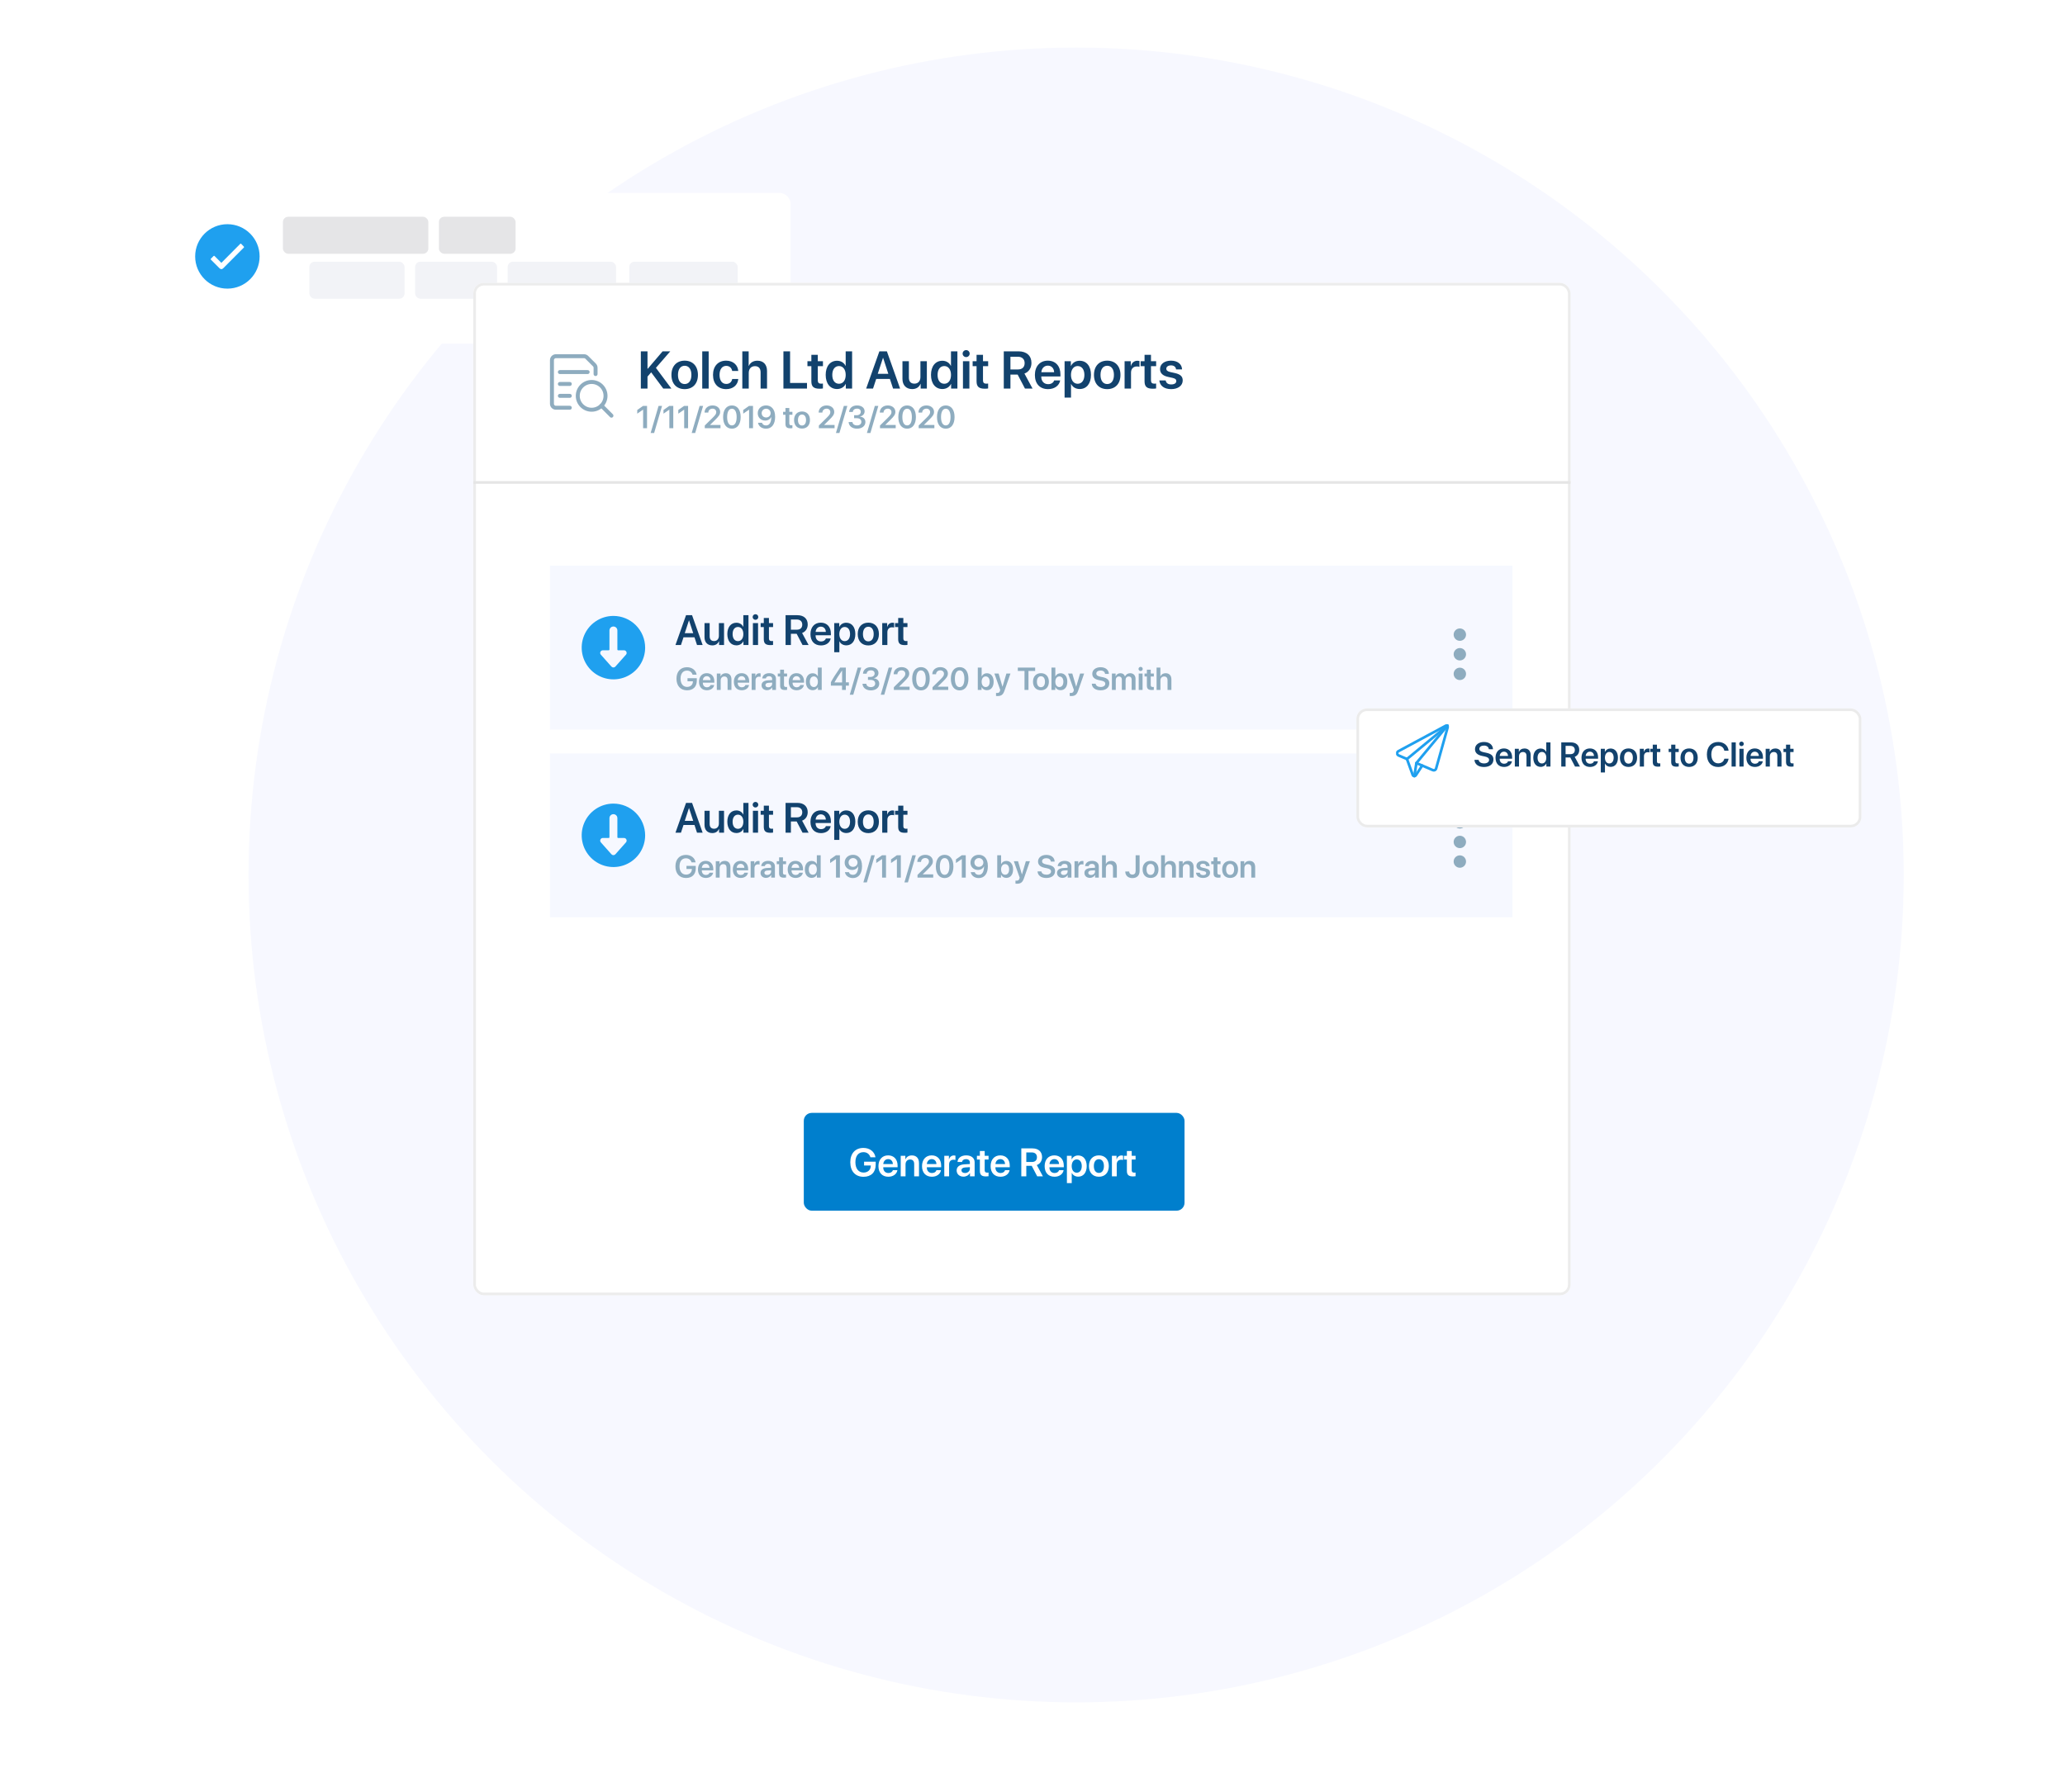 <svg width="781" height="678" viewBox="0 0 781 678" fill="none" xmlns="http://www.w3.org/2000/svg">
<rect width="781" height="678" fill="white"/>
<circle cx="407" cy="331" r="313" fill="#F7F8FF"/>
<g filter="url(#filter0_d)">
<rect x="61" y="68" width="238" height="57" rx="4" fill="white"/>
</g>
<path d="M86 84.812C79.268 84.812 73.812 90.268 73.812 97C73.812 103.732 79.268 109.188 86 109.188C92.732 109.188 98.188 103.732 98.188 97C98.188 90.268 92.732 84.812 86 84.812ZM92.24 93.631L84.406 101.5H84.4C84.301 101.6 84.031 101.822 83.721 101.822C83.498 101.822 83.246 101.699 83.035 101.488L79.754 98.207C79.66 98.113 79.66 97.967 79.754 97.873L80.797 96.83C80.844 96.783 80.902 96.76 80.961 96.76C81.019 96.76 81.078 96.783 81.125 96.83L83.727 99.432L90.875 92.231C90.922 92.184 90.981 92.16 91.039 92.16C91.103 92.16 91.162 92.184 91.203 92.231L92.228 93.291C92.334 93.391 92.334 93.537 92.24 93.631Z" fill="#1FA0EF"/>
<rect x="107" y="82" width="55" height="14" rx="2" fill="#E5E5E7"/>
<rect x="117" y="99" width="36" height="14" rx="2" fill="#F2F3F7"/>
<rect x="157" y="99" width="31" height="14" rx="2" fill="#F2F3F7"/>
<rect x="192" y="99" width="41" height="14" rx="2" fill="#F2F3F7"/>
<rect x="238" y="99" width="41" height="14" rx="2" fill="#F2F3F7"/>
<rect x="166" y="82" width="29" height="14" rx="2" fill="#E5E5E7"/>
<g filter="url(#filter1_d)">
<rect x="179" y="102" width="415" height="383" rx="4" fill="white"/>
<rect x="179.5" y="102.5" width="414" height="382" rx="3.5" stroke="#ECECEC"/>
</g>
<path d="M243.232 162H244.715V153.545H243.221L241.012 155.098V156.486L243.197 154.986H243.232V162ZM247.398 163.811L250.398 153.545H249.074L246.074 163.811H247.398ZM253.158 162H254.641V153.545H253.146L250.938 155.098V156.486L253.123 154.986H253.158V162ZM258.76 162H260.242V153.545H258.748L256.539 155.098V156.486L258.725 154.986H258.76V162ZM262.926 163.811L265.926 153.545H264.602L261.602 163.811H262.926ZM266.471 156.07H267.889C267.889 155.209 268.58 154.588 269.494 154.588C270.332 154.588 270.889 155.15 270.889 155.889C270.889 156.521 270.643 156.943 269.541 158.027L266.553 160.969V162H272.494V160.764H268.551V160.734L270.414 158.906C271.891 157.453 272.365 156.797 272.365 155.795C272.365 154.436 271.217 153.375 269.494 153.375C267.736 153.375 266.471 154.494 266.471 156.07ZM276.812 162.17C278.893 162.17 280.129 160.465 280.129 157.758C280.129 155.051 278.881 153.375 276.812 153.375C274.738 153.375 273.484 155.062 273.484 157.764C273.484 160.477 274.727 162.17 276.812 162.17ZM276.812 160.934C275.664 160.934 275.008 159.762 275.008 157.758C275.008 155.789 275.676 154.611 276.812 154.611C277.943 154.611 278.605 155.783 278.605 157.764C278.605 159.768 277.955 160.934 276.812 160.934ZM283.311 162H284.793V153.545H283.299L281.09 155.098V156.486L283.275 154.986H283.311V162ZM289.721 162.17C291.871 162.17 293.16 160.494 293.16 157.676C293.16 154.541 291.479 153.369 289.744 153.369C287.916 153.369 286.586 154.605 286.586 156.328C286.586 157.963 287.811 159.1 289.393 159.1C290.488 159.1 291.355 158.549 291.684 157.729H291.707C291.707 159.697 291.062 160.945 289.732 160.945C288.959 160.945 288.391 160.594 288.18 159.926H286.68C286.914 161.262 288.139 162.17 289.721 162.17ZM289.744 157.928C288.783 157.928 288.068 157.236 288.068 156.27C288.068 155.344 288.818 154.611 289.762 154.611C290.717 154.611 291.455 155.35 291.455 156.299C291.455 157.242 290.723 157.928 289.744 157.928ZM297.068 154.336V155.789H296.178V156.914H297.068V160.348C297.068 161.555 297.596 162.029 298.938 162.029C299.248 162.029 299.535 162.006 299.693 161.971V160.857C299.6 160.875 299.412 160.887 299.277 160.887C298.762 160.887 298.527 160.652 298.527 160.143V156.914H299.699V155.789H298.527V154.336H297.068ZM303.326 162.123C305.148 162.123 306.332 160.91 306.332 158.895C306.332 156.885 305.137 155.66 303.326 155.66C301.516 155.66 300.32 156.891 300.32 158.895C300.32 160.91 301.504 162.123 303.326 162.123ZM303.326 160.969C302.4 160.969 301.803 160.219 301.803 158.895C301.803 157.576 302.406 156.82 303.326 156.82C304.252 156.82 304.85 157.576 304.85 158.895C304.85 160.219 304.252 160.969 303.326 160.969ZM309.619 156.07H311.037C311.037 155.209 311.729 154.588 312.643 154.588C313.48 154.588 314.037 155.15 314.037 155.889C314.037 156.521 313.791 156.943 312.689 158.027L309.701 160.969V162H315.643V160.764H311.699V160.734L313.562 158.906C315.039 157.453 315.514 156.797 315.514 155.795C315.514 154.436 314.365 153.375 312.643 153.375C310.885 153.375 309.619 154.494 309.619 156.07ZM317.477 163.811L320.477 153.545H319.152L316.152 163.811H317.477ZM323.031 158.209H324.033C325.117 158.209 325.773 158.713 325.768 159.615C325.768 160.389 325.105 160.934 324.139 160.934C323.137 160.934 322.463 160.43 322.404 159.662H320.957C321.033 161.156 322.287 162.17 324.139 162.17C325.99 162.17 327.303 161.15 327.303 159.65C327.303 158.473 326.477 157.723 325.229 157.605V157.576C326.248 157.365 327.004 156.662 327.004 155.596C327.004 154.289 325.879 153.375 324.127 153.375C322.428 153.375 321.238 154.336 321.139 155.848H322.545C322.598 155.051 323.236 154.576 324.127 154.576C325.059 154.576 325.551 155.057 325.551 155.801C325.551 156.551 324.93 157.084 323.998 157.084H323.031V158.209ZM329.195 163.811L332.195 153.545H330.871L327.871 163.811H329.195ZM332.74 156.07H334.158C334.158 155.209 334.85 154.588 335.764 154.588C336.602 154.588 337.158 155.15 337.158 155.889C337.158 156.521 336.912 156.943 335.811 158.027L332.822 160.969V162H338.764V160.764H334.82V160.734L336.684 158.906C338.16 157.453 338.635 156.797 338.635 155.795C338.635 154.436 337.486 153.375 335.764 153.375C334.006 153.375 332.74 154.494 332.74 156.07ZM343.082 162.17C345.162 162.17 346.398 160.465 346.398 157.758C346.398 155.051 345.15 153.375 343.082 153.375C341.008 153.375 339.754 155.062 339.754 157.764C339.754 160.477 340.996 162.17 343.082 162.17ZM343.082 160.934C341.934 160.934 341.277 159.762 341.277 157.758C341.277 155.789 341.945 154.611 343.082 154.611C344.213 154.611 344.875 155.783 344.875 157.764C344.875 159.768 344.225 160.934 343.082 160.934ZM347.365 156.07H348.783C348.783 155.209 349.475 154.588 350.389 154.588C351.227 154.588 351.783 155.15 351.783 155.889C351.783 156.521 351.537 156.943 350.436 158.027L347.447 160.969V162H353.389V160.764H349.445V160.734L351.309 158.906C352.785 157.453 353.26 156.797 353.26 155.795C353.26 154.436 352.111 153.375 350.389 153.375C348.631 153.375 347.365 154.494 347.365 156.07ZM357.707 162.17C359.787 162.17 361.023 160.465 361.023 157.758C361.023 155.051 359.775 153.375 357.707 153.375C355.633 153.375 354.379 155.062 354.379 157.764C354.379 160.477 355.621 162.17 357.707 162.17ZM357.707 160.934C356.559 160.934 355.902 159.762 355.902 157.758C355.902 155.789 356.57 154.611 357.707 154.611C358.838 154.611 359.5 155.783 359.5 157.764C359.5 159.768 358.85 160.934 357.707 160.934Z" fill="#8EACBF"/>
<path d="M244.891 147V142.469L246.277 140.848L250.857 147H253.924L248.074 139.158L253.504 132.908H250.604L244.979 139.5H244.891V132.908H242.371V147H244.891ZM258.953 147.205C261.99 147.205 263.963 145.184 263.963 141.824C263.963 138.475 261.971 136.434 258.953 136.434C255.936 136.434 253.943 138.484 253.943 141.824C253.943 145.184 255.916 147.205 258.953 147.205ZM258.953 145.281C257.41 145.281 256.414 144.031 256.414 141.824C256.414 139.627 257.42 138.367 258.953 138.367C260.496 138.367 261.492 139.627 261.492 141.824C261.492 144.031 260.496 145.281 258.953 145.281ZM265.594 147H268.025V132.908H265.594V147ZM279.217 140.34C279.051 138.162 277.361 136.434 274.627 136.434C271.619 136.434 269.666 138.514 269.666 141.824C269.666 145.184 271.619 147.205 274.646 147.205C277.244 147.205 279.031 145.682 279.227 143.367H276.932C276.707 144.539 275.906 145.242 274.676 145.242C273.133 145.242 272.137 143.992 272.137 141.824C272.137 139.695 273.123 138.406 274.656 138.406C275.955 138.406 276.727 139.236 276.922 140.34H279.217ZM280.75 147H283.182V141.053C283.182 139.529 284.07 138.514 285.535 138.514C286.941 138.514 287.664 139.383 287.664 140.828V147H290.096V140.33C290.096 137.957 288.758 136.453 286.473 136.453C284.9 136.453 283.758 137.166 283.201 138.426H283.152V132.908H280.75V147ZM305.213 144.871H298.816V132.908H296.297V147H305.213V144.871ZM306.863 134.227V136.648H305.379V138.523H306.863V144.246C306.863 146.258 307.742 147.049 309.979 147.049C310.496 147.049 310.975 147.01 311.238 146.951V145.096C311.082 145.125 310.77 145.145 310.545 145.145C309.686 145.145 309.295 144.754 309.295 143.904V138.523H311.248V136.648H309.295V134.227H306.863ZM316.58 147.166C318.094 147.166 319.285 146.395 319.852 145.232H319.891V147H322.273V132.908H319.842V138.387H319.783C319.236 137.244 318.064 136.473 316.58 136.473C313.973 136.473 312.283 138.543 312.283 141.814C312.283 145.105 313.973 147.166 316.58 147.166ZM317.312 138.475C318.846 138.475 319.852 139.793 319.852 141.824C319.852 143.875 318.846 145.174 317.312 145.174C315.74 145.174 314.773 143.885 314.773 141.824C314.773 139.773 315.75 138.475 317.312 138.475ZM337.771 147H340.428L335.428 132.908H332.586L327.586 147H330.184L331.385 143.357H336.57L337.771 147ZM333.943 135.398H334.012L335.975 141.414H331.971L333.943 135.398ZM350.545 136.648H348.113V142.635C348.113 144.139 347.244 145.135 345.838 145.135C344.471 145.135 343.748 144.334 343.748 142.85V136.648H341.316V143.338C341.316 145.73 342.742 147.186 344.988 147.186C346.561 147.186 347.605 146.463 348.152 145.203H348.201V147H350.545V136.648ZM356.404 147.166C357.918 147.166 359.109 146.395 359.676 145.232H359.715V147H362.098V132.908H359.666V138.387H359.607C359.061 137.244 357.889 136.473 356.404 136.473C353.797 136.473 352.107 138.543 352.107 141.814C352.107 145.105 353.797 147.166 356.404 147.166ZM357.137 138.475C358.67 138.475 359.676 139.793 359.676 141.824C359.676 143.875 358.67 145.174 357.137 145.174C355.564 145.174 354.598 143.885 354.598 141.824C354.598 139.773 355.574 138.475 357.137 138.475ZM365.408 135.086C366.15 135.086 366.736 134.49 366.736 133.768C366.736 133.035 366.15 132.449 365.408 132.449C364.666 132.449 364.07 133.035 364.07 133.768C364.07 134.49 364.666 135.086 365.408 135.086ZM364.197 147H366.629V136.648H364.197V147ZM369.344 134.227V136.648H367.859V138.523H369.344V144.246C369.344 146.258 370.223 147.049 372.459 147.049C372.977 147.049 373.455 147.01 373.719 146.951V145.096C373.562 145.125 373.25 145.145 373.025 145.145C372.166 145.145 371.775 144.754 371.775 143.904V138.523H373.729V136.648H371.775V134.227H369.344ZM382.156 141.697H384.881L387.654 147H390.525L387.449 141.316C389.129 140.711 390.105 139.158 390.105 137.293C390.105 134.598 388.279 132.908 385.232 132.908H379.637V147H382.156V141.697ZM382.156 134.949H384.949C386.541 134.949 387.527 135.867 387.527 137.352C387.527 138.875 386.6 139.764 384.998 139.764H382.156V134.949ZM398.689 143.904C398.426 144.764 397.566 145.33 396.434 145.33C394.842 145.33 393.826 144.217 393.826 142.557V142.41H401.062V141.619C401.062 138.475 399.227 136.434 396.287 136.434C393.299 136.434 391.404 138.592 391.404 141.863C391.404 145.164 393.279 147.205 396.385 147.205C398.836 147.205 400.652 145.857 400.965 143.904H398.689ZM396.297 138.318C397.693 138.318 398.631 139.344 398.68 140.809H393.846C393.943 139.363 394.93 138.318 396.297 138.318ZM408.318 136.473C406.814 136.473 405.643 137.234 405.057 138.436H405.008V136.648H402.635V150.408H405.066V145.281H405.115C405.682 146.443 406.854 147.166 408.357 147.166C410.955 147.166 412.615 145.125 412.615 141.824C412.615 138.514 410.945 136.473 408.318 136.473ZM407.576 145.174C406.062 145.174 405.057 143.855 405.047 141.824C405.057 139.812 406.062 138.475 407.576 138.475C409.148 138.475 410.125 139.783 410.125 141.824C410.125 143.875 409.148 145.174 407.576 145.174ZM418.758 147.205C421.795 147.205 423.768 145.184 423.768 141.824C423.768 138.475 421.775 136.434 418.758 136.434C415.74 136.434 413.748 138.484 413.748 141.824C413.748 145.184 415.721 147.205 418.758 147.205ZM418.758 145.281C417.215 145.281 416.219 144.031 416.219 141.824C416.219 139.627 417.225 138.367 418.758 138.367C420.301 138.367 421.297 139.627 421.297 141.824C421.297 144.031 420.301 145.281 418.758 145.281ZM425.33 147H427.762V140.975C427.762 139.52 428.592 138.631 429.969 138.631C430.379 138.631 430.75 138.689 430.955 138.768V136.57C430.779 136.531 430.506 136.473 430.193 136.473C428.973 136.473 428.064 137.195 427.713 138.455H427.664V136.648H425.33V147ZM432.879 134.227V136.648H431.395V138.523H432.879V144.246C432.879 146.258 433.758 147.049 435.994 147.049C436.512 147.049 436.99 147.01 437.254 146.951V145.096C437.098 145.125 436.785 145.145 436.561 145.145C435.701 145.145 435.311 144.754 435.311 143.904V138.523H437.264V136.648H435.311V134.227H432.879ZM438.738 139.617C438.738 141.15 439.734 142.127 441.717 142.566L443.436 142.947C444.52 143.191 444.891 143.543 444.891 144.168C444.891 144.939 444.158 145.428 442.977 145.428C441.746 145.428 441.053 144.92 440.867 143.914H438.475C438.67 145.916 440.271 147.205 442.977 147.205C445.516 147.205 447.312 145.887 447.312 143.934C447.312 142.43 446.482 141.6 444.334 141.121L442.615 140.74C441.531 140.496 441.102 140.086 441.102 139.49C441.102 138.729 441.814 138.221 442.889 138.221C444.012 138.221 444.705 138.816 444.803 139.754H447.068C447.01 137.791 445.408 136.434 442.889 136.434C440.389 136.434 438.738 137.723 438.738 139.617Z" fill="#12426D"/>
<path d="M211.75 140.75H222.25" stroke="#8EACBF" stroke-width="1.5" stroke-linecap="round" stroke-linejoin="round"/>
<path d="M211.75 145.25H215.5" stroke="#8EACBF" stroke-width="1.5" stroke-linecap="round" stroke-linejoin="round"/>
<path d="M211.75 149.75H215.5" stroke="#8EACBF" stroke-width="1.5" stroke-linecap="round" stroke-linejoin="round"/>
<path d="M215.5 154.25H210.25C209.852 154.25 209.471 154.092 209.189 153.811C208.908 153.529 208.75 153.148 208.75 152.75V136.25C208.75 135.852 208.908 135.471 209.189 135.189C209.471 134.908 209.852 134.75 210.25 134.75H220.879C221.277 134.75 221.658 134.908 221.939 135.189L224.811 138.061C225.092 138.342 225.25 138.723 225.25 139.121V141.5" stroke="#8EACBF" stroke-width="1.5" stroke-linecap="round" stroke-linejoin="round"/>
<path d="M223.764 155C226.663 155 229.014 152.649 229.014 149.75C229.014 146.851 226.663 144.5 223.764 144.5C220.864 144.5 218.514 146.851 218.514 149.75C218.514 152.649 220.864 155 223.764 155Z" stroke="#8EACBF" stroke-width="1.5" stroke-linecap="round" stroke-linejoin="round"/>
<path d="M231.25 157.25L227.477 153.462" stroke="#8EACBF" stroke-width="1.5" stroke-linecap="round" stroke-linejoin="round"/>
<line x1="179" y1="182.5" x2="594" y2="182.5" stroke="#E5E5E5"/>
<rect x="304" y="421" width="144" height="37" rx="3" fill="#007FCD"/>
<path d="M331.196 440.591V439.463H326.801V440.906H329.35L329.343 441.082C329.313 442.561 328.208 443.572 326.611 443.572C324.707 443.572 323.52 442.085 323.52 439.653C323.52 437.273 324.655 435.859 326.56 435.859C327.856 435.859 328.837 436.577 329.196 437.793H331.115C330.771 435.676 328.955 434.255 326.552 434.255C323.498 434.255 321.586 436.321 321.586 439.675C321.586 443.081 323.505 445.176 326.589 445.176C329.482 445.176 331.196 443.455 331.196 440.591ZM337.7 442.678C337.502 443.323 336.857 443.748 336.008 443.748C334.814 443.748 334.052 442.913 334.052 441.667V441.558H339.479V440.964C339.479 438.606 338.103 437.075 335.898 437.075C333.657 437.075 332.236 438.694 332.236 441.147C332.236 443.623 333.642 445.154 335.971 445.154C337.81 445.154 339.172 444.143 339.406 442.678H337.7ZM335.905 438.489C336.953 438.489 337.656 439.258 337.692 440.356H334.067C334.14 439.272 334.88 438.489 335.905 438.489ZM340.659 445H342.482V440.503C342.482 439.39 343.149 438.635 344.196 438.635C345.236 438.635 345.749 439.25 345.749 440.349V445H347.573V439.983C347.573 438.188 346.599 437.09 344.885 437.09C343.691 437.09 342.863 437.646 342.446 438.569H342.409V437.236H340.659V445ZM354.179 442.678C353.981 443.323 353.337 443.748 352.487 443.748C351.293 443.748 350.532 442.913 350.532 441.667V441.558H355.959V440.964C355.959 438.606 354.582 437.075 352.377 437.075C350.136 437.075 348.715 438.694 348.715 441.147C348.715 443.623 350.122 445.154 352.451 445.154C354.289 445.154 355.651 444.143 355.886 442.678H354.179ZM352.385 438.489C353.432 438.489 354.135 439.258 354.172 440.356H350.546C350.62 439.272 351.359 438.489 352.385 438.489ZM357.138 445H358.962V440.481C358.962 439.39 359.584 438.723 360.617 438.723C360.925 438.723 361.203 438.767 361.357 438.826V437.178C361.225 437.148 361.02 437.104 360.786 437.104C359.87 437.104 359.189 437.646 358.925 438.591H358.889V437.236H357.138V445ZM364.404 445.125C365.4 445.125 366.374 444.604 366.821 443.762H366.857V445H368.615V439.653C368.615 438.093 367.363 437.075 365.437 437.075C363.459 437.075 362.221 438.115 362.141 439.565H363.833C363.95 438.921 364.499 438.503 365.363 438.503C366.264 438.503 366.813 438.972 366.813 439.785V440.342L364.763 440.459C362.873 440.576 361.811 441.404 361.811 442.781C361.811 444.18 362.902 445.125 364.404 445.125ZM364.953 443.748C364.162 443.748 363.635 443.345 363.635 442.708C363.635 442.092 364.14 441.697 365.019 441.638L366.813 441.528V442.122C366.813 443.059 365.986 443.748 364.953 443.748ZM370.593 435.42V437.236H369.479V438.643H370.593V442.935C370.593 444.443 371.252 445.037 372.929 445.037C373.317 445.037 373.676 445.007 373.874 444.963V443.572C373.757 443.594 373.522 443.608 373.354 443.608C372.709 443.608 372.417 443.315 372.417 442.678V438.643H373.881V437.236H372.417V435.42H370.593ZM380.122 442.678C379.924 443.323 379.279 443.748 378.43 443.748C377.236 443.748 376.474 442.913 376.474 441.667V441.558H381.901V440.964C381.901 438.606 380.524 437.075 378.32 437.075C376.079 437.075 374.658 438.694 374.658 441.147C374.658 443.623 376.064 445.154 378.393 445.154C380.231 445.154 381.594 444.143 381.828 442.678H380.122ZM378.327 438.489C379.375 438.489 380.078 439.258 380.114 440.356H376.489C376.562 439.272 377.302 438.489 378.327 438.489ZM388.156 441.023H390.2L392.28 445H394.433L392.126 440.737C393.386 440.283 394.118 439.119 394.118 437.72C394.118 435.698 392.749 434.431 390.463 434.431H386.267V445H388.156V441.023ZM388.156 435.962H390.251C391.445 435.962 392.185 436.65 392.185 437.764C392.185 438.906 391.489 439.573 390.288 439.573H388.156V435.962ZM400.556 442.678C400.358 443.323 399.714 443.748 398.864 443.748C397.67 443.748 396.909 442.913 396.909 441.667V441.558H402.336V440.964C402.336 438.606 400.959 437.075 398.754 437.075C396.513 437.075 395.092 438.694 395.092 441.147C395.092 443.623 396.499 445.154 398.828 445.154C400.666 445.154 402.028 444.143 402.263 442.678H400.556ZM398.762 438.489C399.809 438.489 400.512 439.258 400.549 440.356H396.923C396.997 439.272 397.736 438.489 398.762 438.489ZM407.778 437.104C406.65 437.104 405.771 437.676 405.332 438.577H405.295V437.236H403.515V447.556H405.339V443.711H405.375C405.8 444.583 406.679 445.125 407.807 445.125C409.755 445.125 411 443.594 411 441.118C411 438.635 409.748 437.104 407.778 437.104ZM407.221 443.63C406.086 443.63 405.332 442.642 405.324 441.118C405.332 439.609 406.086 438.606 407.221 438.606C408.4 438.606 409.133 439.587 409.133 441.118C409.133 442.656 408.4 443.63 407.221 443.63ZM415.607 445.154C417.885 445.154 419.365 443.638 419.365 441.118C419.365 438.606 417.871 437.075 415.607 437.075C413.344 437.075 411.85 438.613 411.85 441.118C411.85 443.638 413.33 445.154 415.607 445.154ZM415.607 443.711C414.45 443.711 413.703 442.773 413.703 441.118C413.703 439.47 414.458 438.525 415.607 438.525C416.765 438.525 417.512 439.47 417.512 441.118C417.512 442.773 416.765 443.711 415.607 443.711ZM420.537 445H422.36V440.481C422.36 439.39 422.983 438.723 424.016 438.723C424.323 438.723 424.602 438.767 424.755 438.826V437.178C424.624 437.148 424.418 437.104 424.184 437.104C423.269 437.104 422.587 437.646 422.324 438.591H422.287V437.236H420.537V445ZM426.198 435.42V437.236H425.085V438.643H426.198V442.935C426.198 444.443 426.857 445.037 428.535 445.037C428.923 445.037 429.282 445.007 429.479 444.963V443.572C429.362 443.594 429.128 443.608 428.959 443.608C428.315 443.608 428.022 443.315 428.022 442.678V438.643H429.487V437.236H428.022V435.42H426.198Z" fill="white"/>
<rect x="208" y="214" width="364" height="62" fill="#F6F8FF"/>
<path d="M263.617 244H265.742L261.742 232.727H259.469L255.469 244H257.547L258.508 241.086H262.656L263.617 244ZM260.555 234.719H260.609L262.18 239.531H258.977L260.555 234.719ZM273.836 235.719H271.891V240.508C271.891 241.711 271.195 242.508 270.07 242.508C268.977 242.508 268.398 241.867 268.398 240.68V235.719H266.453V241.07C266.453 242.984 267.594 244.148 269.391 244.148C270.648 244.148 271.484 243.57 271.922 242.562H271.961V244H273.836V235.719ZM278.523 244.133C279.734 244.133 280.688 243.516 281.141 242.586H281.172V244H283.078V232.727H281.133V237.109H281.086C280.648 236.195 279.711 235.578 278.523 235.578C276.438 235.578 275.086 237.234 275.086 239.852C275.086 242.484 276.438 244.133 278.523 244.133ZM279.109 237.18C280.336 237.18 281.141 238.234 281.141 239.859C281.141 241.5 280.336 242.539 279.109 242.539C277.852 242.539 277.078 241.508 277.078 239.859C277.078 238.219 277.859 237.18 279.109 237.18ZM285.727 234.469C286.32 234.469 286.789 233.992 286.789 233.414C286.789 232.828 286.32 232.359 285.727 232.359C285.133 232.359 284.656 232.828 284.656 233.414C284.656 233.992 285.133 234.469 285.727 234.469ZM284.758 244H286.703V235.719H284.758V244ZM288.875 233.781V235.719H287.688V237.219H288.875V241.797C288.875 243.406 289.578 244.039 291.367 244.039C291.781 244.039 292.164 244.008 292.375 243.961V242.477C292.25 242.5 292 242.516 291.82 242.516C291.133 242.516 290.82 242.203 290.82 241.523V237.219H292.383V235.719H290.82V233.781H288.875ZM299.125 239.758H301.305L303.523 244H305.82L303.359 239.453C304.703 238.969 305.484 237.727 305.484 236.234C305.484 234.078 304.023 232.727 301.586 232.727H297.109V244H299.125V239.758ZM299.125 234.359H301.359C302.633 234.359 303.422 235.094 303.422 236.281C303.422 237.5 302.68 238.211 301.398 238.211H299.125V234.359ZM312.352 241.523C312.141 242.211 311.453 242.664 310.547 242.664C309.273 242.664 308.461 241.773 308.461 240.445V240.328H314.25V239.695C314.25 237.18 312.781 235.547 310.43 235.547C308.039 235.547 306.523 237.273 306.523 239.891C306.523 242.531 308.023 244.164 310.508 244.164C312.469 244.164 313.922 243.086 314.172 241.523H312.352ZM310.438 237.055C311.555 237.055 312.305 237.875 312.344 239.047H308.477C308.555 237.891 309.344 237.055 310.438 237.055ZM320.055 235.578C318.852 235.578 317.914 236.188 317.445 237.148H317.406V235.719H315.508V246.727H317.453V242.625H317.492C317.945 243.555 318.883 244.133 320.086 244.133C322.164 244.133 323.492 242.5 323.492 239.859C323.492 237.211 322.156 235.578 320.055 235.578ZM319.461 242.539C318.25 242.539 317.445 241.484 317.438 239.859C317.445 238.25 318.25 237.18 319.461 237.18C320.719 237.18 321.5 238.227 321.5 239.859C321.5 241.5 320.719 242.539 319.461 242.539ZM328.406 244.164C330.836 244.164 332.414 242.547 332.414 239.859C332.414 237.18 330.82 235.547 328.406 235.547C325.992 235.547 324.398 237.188 324.398 239.859C324.398 242.547 325.977 244.164 328.406 244.164ZM328.406 242.625C327.172 242.625 326.375 241.625 326.375 239.859C326.375 238.102 327.18 237.094 328.406 237.094C329.641 237.094 330.438 238.102 330.438 239.859C330.438 241.625 329.641 242.625 328.406 242.625ZM333.664 244H335.609V239.18C335.609 238.016 336.273 237.305 337.375 237.305C337.703 237.305 338 237.352 338.164 237.414V235.656C338.023 235.625 337.805 235.578 337.555 235.578C336.578 235.578 335.852 236.156 335.57 237.164H335.531V235.719H333.664V244ZM339.703 233.781V235.719H338.516V237.219H339.703V241.797C339.703 243.406 340.406 244.039 342.195 244.039C342.609 244.039 342.992 244.008 343.203 243.961V242.477C343.078 242.5 342.828 242.516 342.648 242.516C341.961 242.516 341.648 242.203 341.648 241.523V237.219H343.211V235.719H341.648V233.781H339.703Z" fill="#12426D"/>
<path d="M263.537 257.473V256.57H260.021V257.725H262.061L262.055 257.865C262.031 259.049 261.146 259.857 259.869 259.857C258.346 259.857 257.396 258.668 257.396 256.723C257.396 254.818 258.305 253.688 259.828 253.688C260.865 253.688 261.65 254.262 261.938 255.234H263.473C263.197 253.541 261.744 252.404 259.822 252.404C257.379 252.404 255.85 254.057 255.85 256.74C255.85 259.465 257.385 261.141 259.852 261.141C262.166 261.141 263.537 259.764 263.537 257.473ZM268.74 259.143C268.582 259.658 268.066 259.998 267.387 259.998C266.432 259.998 265.822 259.33 265.822 258.334V258.246H270.164V257.771C270.164 255.885 269.062 254.66 267.299 254.66C265.506 254.66 264.369 255.955 264.369 257.918C264.369 259.898 265.494 261.123 267.357 261.123C268.828 261.123 269.918 260.314 270.105 259.143H268.74ZM267.305 255.791C268.143 255.791 268.705 256.406 268.734 257.285H265.834C265.893 256.418 266.484 255.791 267.305 255.791ZM271.107 261H272.566V257.402C272.566 256.512 273.1 255.908 273.938 255.908C274.77 255.908 275.18 256.4 275.18 257.279V261H276.639V256.986C276.639 255.551 275.859 254.672 274.488 254.672C273.533 254.672 272.871 255.117 272.537 255.855H272.508V254.789H271.107V261ZM281.924 259.143C281.766 259.658 281.25 259.998 280.57 259.998C279.615 259.998 279.006 259.33 279.006 258.334V258.246H283.348V257.771C283.348 255.885 282.246 254.66 280.482 254.66C278.689 254.66 277.553 255.955 277.553 257.918C277.553 259.898 278.678 261.123 280.541 261.123C282.012 261.123 283.102 260.314 283.289 259.143H281.924ZM280.488 255.791C281.326 255.791 281.889 256.406 281.918 257.285H279.018C279.076 256.418 279.668 255.791 280.488 255.791ZM284.291 261H285.75V257.385C285.75 256.512 286.248 255.979 287.074 255.979C287.32 255.979 287.543 256.014 287.666 256.061V254.742C287.561 254.719 287.396 254.684 287.209 254.684C286.477 254.684 285.932 255.117 285.721 255.873H285.691V254.789H284.291V261ZM290.104 261.1C290.9 261.1 291.68 260.684 292.037 260.01H292.066V261H293.473V256.723C293.473 255.475 292.471 254.66 290.93 254.66C289.348 254.66 288.357 255.492 288.293 256.652H289.646C289.74 256.137 290.18 255.803 290.871 255.803C291.592 255.803 292.031 256.178 292.031 256.828V257.273L290.391 257.367C288.879 257.461 288.029 258.123 288.029 259.225C288.029 260.344 288.902 261.1 290.104 261.1ZM290.543 259.998C289.91 259.998 289.488 259.676 289.488 259.166C289.488 258.674 289.893 258.357 290.596 258.311L292.031 258.223V258.697C292.031 259.447 291.369 259.998 290.543 259.998ZM295.055 253.336V254.789H294.164V255.914H295.055V259.348C295.055 260.555 295.582 261.029 296.924 261.029C297.234 261.029 297.521 261.006 297.68 260.971V259.857C297.586 259.875 297.398 259.887 297.264 259.887C296.748 259.887 296.514 259.652 296.514 259.143V255.914H297.686V254.789H296.514V253.336H295.055ZM302.678 259.143C302.52 259.658 302.004 259.998 301.324 259.998C300.369 259.998 299.76 259.33 299.76 258.334V258.246H304.102V257.771C304.102 255.885 303 254.66 301.236 254.66C299.443 254.66 298.307 255.955 298.307 257.918C298.307 259.898 299.432 261.123 301.295 261.123C302.766 261.123 303.855 260.314 304.043 259.143H302.678ZM301.242 255.791C302.08 255.791 302.643 256.406 302.672 257.285H299.771C299.83 256.418 300.422 255.791 301.242 255.791ZM307.365 261.1C308.273 261.1 308.988 260.637 309.328 259.939H309.352V261H310.781V252.545H309.322V255.832H309.287C308.959 255.146 308.256 254.684 307.365 254.684C305.801 254.684 304.787 255.926 304.787 257.889C304.787 259.863 305.801 261.1 307.365 261.1ZM307.805 255.885C308.725 255.885 309.328 256.676 309.328 257.895C309.328 259.125 308.725 259.904 307.805 259.904C306.861 259.904 306.281 259.131 306.281 257.895C306.281 256.664 306.867 255.885 307.805 255.885ZM318.463 261H319.904V259.377H321.053V258.135H319.904V252.545H317.754C315.92 255.211 314.977 256.711 314.244 258.088V259.377H318.463V261ZM315.604 258.129C316.277 256.898 317.098 255.627 318.463 253.67H318.486V258.17H315.604V258.129ZM322.717 262.811L325.717 252.545H324.393L321.393 262.811H322.717ZM328.271 257.209H329.273C330.357 257.209 331.014 257.713 331.008 258.615C331.008 259.389 330.346 259.934 329.379 259.934C328.377 259.934 327.703 259.43 327.645 258.662H326.197C326.273 260.156 327.527 261.17 329.379 261.17C331.23 261.17 332.543 260.15 332.543 258.65C332.543 257.473 331.717 256.723 330.469 256.605V256.576C331.488 256.365 332.244 255.662 332.244 254.596C332.244 253.289 331.119 252.375 329.367 252.375C327.668 252.375 326.479 253.336 326.379 254.848H327.785C327.838 254.051 328.477 253.576 329.367 253.576C330.299 253.576 330.791 254.057 330.791 254.801C330.791 255.551 330.17 256.084 329.238 256.084H328.271V257.209ZM334.436 262.811L337.436 252.545H336.111L333.111 262.811H334.436ZM337.98 255.07H339.398C339.398 254.209 340.09 253.588 341.004 253.588C341.842 253.588 342.398 254.15 342.398 254.889C342.398 255.521 342.152 255.943 341.051 257.027L338.062 259.969V261H344.004V259.764H340.061V259.734L341.924 257.906C343.4 256.453 343.875 255.797 343.875 254.795C343.875 253.436 342.727 252.375 341.004 252.375C339.246 252.375 337.98 253.494 337.98 255.07ZM348.322 261.17C350.402 261.17 351.639 259.465 351.639 256.758C351.639 254.051 350.391 252.375 348.322 252.375C346.248 252.375 344.994 254.062 344.994 256.764C344.994 259.477 346.236 261.17 348.322 261.17ZM348.322 259.934C347.174 259.934 346.518 258.762 346.518 256.758C346.518 254.789 347.186 253.611 348.322 253.611C349.453 253.611 350.115 254.783 350.115 256.764C350.115 258.768 349.465 259.934 348.322 259.934ZM352.605 255.07H354.023C354.023 254.209 354.715 253.588 355.629 253.588C356.467 253.588 357.023 254.15 357.023 254.889C357.023 255.521 356.777 255.943 355.676 257.027L352.688 259.969V261H358.629V259.764H354.686V259.734L356.549 257.906C358.025 256.453 358.5 255.797 358.5 254.795C358.5 253.436 357.352 252.375 355.629 252.375C353.871 252.375 352.605 253.494 352.605 255.07ZM362.947 261.17C365.027 261.17 366.264 259.465 366.264 256.758C366.264 254.051 365.016 252.375 362.947 252.375C360.873 252.375 359.619 254.062 359.619 256.764C359.619 259.477 360.861 261.17 362.947 261.17ZM362.947 259.934C361.799 259.934 361.143 258.762 361.143 256.758C361.143 254.789 361.811 253.611 362.947 253.611C364.078 253.611 364.74 254.783 364.74 256.764C364.74 258.768 364.09 259.934 362.947 259.934ZM373.242 261.1C374.812 261.1 375.803 259.881 375.803 257.895C375.803 255.908 374.807 254.684 373.242 254.684C372.363 254.684 371.654 255.129 371.303 255.855H371.268V252.545H369.809V261H371.238V259.939H371.268C371.631 260.66 372.328 261.1 373.242 261.1ZM372.791 255.885C373.723 255.885 374.309 256.664 374.309 257.895C374.309 259.131 373.729 259.904 372.791 259.904C371.889 259.904 371.262 259.113 371.262 257.895C371.262 256.688 371.889 255.885 372.791 255.885ZM377.285 263.309C378.703 263.309 379.389 262.787 379.916 261.246L382.166 254.789H380.631L379.166 259.758H379.137L377.678 254.789H376.084L378.293 261.006C378.299 261.023 378.205 261.334 378.205 261.352C378.047 261.926 377.736 262.154 377.133 262.154C377.045 262.154 376.787 262.148 376.711 262.131V263.285C376.787 263.303 377.197 263.309 377.285 263.309ZM388.98 261V253.822H391.506V252.545H384.943V253.822H387.475V261H388.98ZM393.691 261.123C395.514 261.123 396.697 259.91 396.697 257.895C396.697 255.885 395.502 254.66 393.691 254.66C391.881 254.66 390.686 255.891 390.686 257.895C390.686 259.91 391.869 261.123 393.691 261.123ZM393.691 259.969C392.766 259.969 392.168 259.219 392.168 257.895C392.168 256.576 392.771 255.82 393.691 255.82C394.617 255.82 395.215 256.576 395.215 257.895C395.215 259.219 394.617 259.969 393.691 259.969ZM401.109 261.1C402.68 261.1 403.67 259.881 403.67 257.895C403.67 255.908 402.674 254.684 401.109 254.684C400.23 254.684 399.521 255.129 399.17 255.855H399.135V252.545H397.676V261H399.105V259.939H399.135C399.498 260.66 400.195 261.1 401.109 261.1ZM400.658 255.885C401.59 255.885 402.176 256.664 402.176 257.895C402.176 259.131 401.596 259.904 400.658 259.904C399.756 259.904 399.129 259.113 399.129 257.895C399.129 256.688 399.756 255.885 400.658 255.885ZM405.152 263.309C406.57 263.309 407.256 262.787 407.783 261.246L410.033 254.789H408.498L407.033 259.758H407.004L405.545 254.789H403.951L406.16 261.006C406.166 261.023 406.072 261.334 406.072 261.352C405.914 261.926 405.604 262.154 405 262.154C404.912 262.154 404.654 262.148 404.578 262.131V263.285C404.654 263.303 405.064 263.309 405.152 263.309ZM412.922 258.639C412.992 260.186 414.287 261.141 416.244 261.141C418.277 261.141 419.549 260.121 419.549 258.504C419.549 257.25 418.805 256.535 417.023 256.166L416.109 255.979C415.055 255.756 414.633 255.387 414.633 254.812C414.633 254.104 415.301 253.658 416.238 253.658C417.205 253.658 417.873 254.139 417.943 254.936H419.391C419.355 253.424 418.119 252.404 416.25 252.404C414.416 252.404 413.109 253.412 413.109 254.9C413.109 256.137 413.9 256.934 415.594 257.279L416.502 257.467C417.604 257.695 418.025 258.07 418.025 258.68C418.025 259.383 417.316 259.887 416.297 259.887C415.242 259.887 414.48 259.418 414.369 258.639H412.922ZM420.533 261H421.992V257.197C421.992 256.447 422.484 255.902 423.188 255.902C423.867 255.902 424.289 256.33 424.289 257.021V261H425.707V257.162C425.707 256.418 426.188 255.902 426.891 255.902C427.605 255.902 428.004 256.336 428.004 257.098V261H429.463V256.74C429.463 255.498 428.66 254.672 427.436 254.672C426.539 254.672 425.801 255.152 425.502 255.92H425.467C425.238 255.123 424.611 254.672 423.732 254.672C422.889 254.672 422.232 255.146 421.963 255.867H421.934V254.789H420.533V261ZM431.396 253.852C431.842 253.852 432.193 253.494 432.193 253.061C432.193 252.621 431.842 252.27 431.396 252.27C430.951 252.27 430.594 252.621 430.594 253.061C430.594 253.494 430.951 253.852 431.396 253.852ZM430.67 261H432.129V254.789H430.67V261ZM433.758 253.336V254.789H432.867V255.914H433.758V259.348C433.758 260.555 434.285 261.029 435.627 261.029C435.938 261.029 436.225 261.006 436.383 260.971V259.857C436.289 259.875 436.102 259.887 435.967 259.887C435.451 259.887 435.217 259.652 435.217 259.143V255.914H436.389V254.789H435.217V253.336H433.758ZM437.426 261H438.885V257.432C438.885 256.518 439.418 255.908 440.297 255.908C441.141 255.908 441.574 256.43 441.574 257.297V261H443.033V256.998C443.033 255.574 442.23 254.672 440.859 254.672C439.916 254.672 439.23 255.1 438.896 255.855H438.867V252.545H437.426V261Z" fill="#8EACBF"/>
<g clip-path="url(#clip0)">
<path d="M232 233C229.627 233 227.307 233.704 225.333 235.022C223.36 236.341 221.822 238.215 220.913 240.408C220.005 242.601 219.768 245.013 220.231 247.341C220.694 249.669 221.836 251.807 223.515 253.485C225.193 255.164 227.331 256.306 229.659 256.769C231.987 257.232 234.399 256.995 236.592 256.087C238.785 255.178 240.659 253.64 241.978 251.667C243.296 249.693 244 247.373 244 245C243.997 241.818 242.731 238.768 240.481 236.519C238.232 234.269 235.182 233.003 232 233V233ZM236.748 247.664L232.748 252.164C232.654 252.27 232.539 252.356 232.409 252.414C232.28 252.472 232.14 252.503 231.998 252.503C231.856 252.503 231.716 252.472 231.587 252.414C231.457 252.356 231.342 252.27 231.248 252.164L227.248 247.664C227.12 247.52 227.036 247.341 227.007 247.15C226.978 246.959 227.005 246.764 227.084 246.588C227.164 246.412 227.293 246.263 227.455 246.159C227.618 246.054 227.807 245.999 228 246H230.25C230.316 246 230.38 245.974 230.427 245.927C230.474 245.88 230.5 245.816 230.5 245.75V238.5C230.5 238.102 230.658 237.721 230.939 237.439C231.221 237.158 231.602 237 232 237C232.398 237 232.779 237.158 233.061 237.439C233.342 237.721 233.5 238.102 233.5 238.5V245.75C233.5 245.816 233.526 245.88 233.573 245.927C233.62 245.974 233.684 246 233.75 246H236C236.193 246 236.381 246.056 236.543 246.16C236.705 246.265 236.833 246.414 236.912 246.59C236.991 246.766 237.018 246.961 236.989 247.151C236.96 247.342 236.876 247.52 236.748 247.664Z" fill="#1FA0EF"/>
</g>
<path d="M552.125 245.156C553.419 245.156 554.469 246.206 554.469 247.5C554.469 248.794 553.419 249.844 552.125 249.844C550.831 249.844 549.781 248.794 549.781 247.5C549.781 246.206 550.831 245.156 552.125 245.156ZM549.781 240.078C549.781 241.372 550.831 242.422 552.125 242.422C553.419 242.422 554.469 241.372 554.469 240.078C554.469 238.784 553.419 237.734 552.125 237.734C550.831 237.734 549.781 238.784 549.781 240.078ZM549.781 254.922C549.781 256.216 550.831 257.266 552.125 257.266C553.419 257.266 554.469 256.216 554.469 254.922C554.469 253.628 553.419 252.578 552.125 252.578C550.831 252.578 549.781 253.628 549.781 254.922Z" fill="#8EACBF"/>
<rect x="208" y="285" width="364" height="62" fill="#F6F8FF"/>
<path d="M263.617 315H265.742L261.742 303.727H259.469L255.469 315H257.547L258.508 312.086H262.656L263.617 315ZM260.555 305.719H260.609L262.18 310.531H258.977L260.555 305.719ZM273.836 306.719H271.891V311.508C271.891 312.711 271.195 313.508 270.07 313.508C268.977 313.508 268.398 312.867 268.398 311.68V306.719H266.453V312.07C266.453 313.984 267.594 315.148 269.391 315.148C270.648 315.148 271.484 314.57 271.922 313.562H271.961V315H273.836V306.719ZM278.523 315.133C279.734 315.133 280.688 314.516 281.141 313.586H281.172V315H283.078V303.727H281.133V308.109H281.086C280.648 307.195 279.711 306.578 278.523 306.578C276.438 306.578 275.086 308.234 275.086 310.852C275.086 313.484 276.438 315.133 278.523 315.133ZM279.109 308.18C280.336 308.18 281.141 309.234 281.141 310.859C281.141 312.5 280.336 313.539 279.109 313.539C277.852 313.539 277.078 312.508 277.078 310.859C277.078 309.219 277.859 308.18 279.109 308.18ZM285.727 305.469C286.32 305.469 286.789 304.992 286.789 304.414C286.789 303.828 286.32 303.359 285.727 303.359C285.133 303.359 284.656 303.828 284.656 304.414C284.656 304.992 285.133 305.469 285.727 305.469ZM284.758 315H286.703V306.719H284.758V315ZM288.875 304.781V306.719H287.688V308.219H288.875V312.797C288.875 314.406 289.578 315.039 291.367 315.039C291.781 315.039 292.164 315.008 292.375 314.961V313.477C292.25 313.5 292 313.516 291.82 313.516C291.133 313.516 290.82 313.203 290.82 312.523V308.219H292.383V306.719H290.82V304.781H288.875ZM299.125 310.758H301.305L303.523 315H305.82L303.359 310.453C304.703 309.969 305.484 308.727 305.484 307.234C305.484 305.078 304.023 303.727 301.586 303.727H297.109V315H299.125V310.758ZM299.125 305.359H301.359C302.633 305.359 303.422 306.094 303.422 307.281C303.422 308.5 302.68 309.211 301.398 309.211H299.125V305.359ZM312.352 312.523C312.141 313.211 311.453 313.664 310.547 313.664C309.273 313.664 308.461 312.773 308.461 311.445V311.328H314.25V310.695C314.25 308.18 312.781 306.547 310.43 306.547C308.039 306.547 306.523 308.273 306.523 310.891C306.523 313.531 308.023 315.164 310.508 315.164C312.469 315.164 313.922 314.086 314.172 312.523H312.352ZM310.438 308.055C311.555 308.055 312.305 308.875 312.344 310.047H308.477C308.555 308.891 309.344 308.055 310.438 308.055ZM320.055 306.578C318.852 306.578 317.914 307.188 317.445 308.148H317.406V306.719H315.508V317.727H317.453V313.625H317.492C317.945 314.555 318.883 315.133 320.086 315.133C322.164 315.133 323.492 313.5 323.492 310.859C323.492 308.211 322.156 306.578 320.055 306.578ZM319.461 313.539C318.25 313.539 317.445 312.484 317.438 310.859C317.445 309.25 318.25 308.18 319.461 308.18C320.719 308.18 321.5 309.227 321.5 310.859C321.5 312.5 320.719 313.539 319.461 313.539ZM328.406 315.164C330.836 315.164 332.414 313.547 332.414 310.859C332.414 308.18 330.82 306.547 328.406 306.547C325.992 306.547 324.398 308.188 324.398 310.859C324.398 313.547 325.977 315.164 328.406 315.164ZM328.406 313.625C327.172 313.625 326.375 312.625 326.375 310.859C326.375 309.102 327.18 308.094 328.406 308.094C329.641 308.094 330.438 309.102 330.438 310.859C330.438 312.625 329.641 313.625 328.406 313.625ZM333.664 315H335.609V310.18C335.609 309.016 336.273 308.305 337.375 308.305C337.703 308.305 338 308.352 338.164 308.414V306.656C338.023 306.625 337.805 306.578 337.555 306.578C336.578 306.578 335.852 307.156 335.57 308.164H335.531V306.719H333.664V315ZM339.703 304.781V306.719H338.516V308.219H339.703V312.797C339.703 314.406 340.406 315.039 342.195 315.039C342.609 315.039 342.992 315.008 343.203 314.961V313.477C343.078 313.5 342.828 313.516 342.648 313.516C341.961 313.516 341.648 313.203 341.648 312.523V308.219H343.211V306.719H341.648V304.781H339.703Z" fill="#12426D"/>
<path d="M263.145 328.473V327.57H259.629V328.725H261.668L261.662 328.865C261.639 330.049 260.754 330.857 259.477 330.857C257.953 330.857 257.004 329.668 257.004 327.723C257.004 325.818 257.912 324.688 259.436 324.688C260.473 324.688 261.258 325.262 261.545 326.234H263.08C262.805 324.541 261.352 323.404 259.43 323.404C256.986 323.404 255.457 325.057 255.457 327.74C255.457 330.465 256.992 332.141 259.459 332.141C261.773 332.141 263.145 330.764 263.145 328.473ZM268.348 330.143C268.189 330.658 267.674 330.998 266.994 330.998C266.039 330.998 265.43 330.33 265.43 329.334V329.246H269.771V328.771C269.771 326.885 268.67 325.66 266.906 325.66C265.113 325.66 263.977 326.955 263.977 328.918C263.977 330.898 265.102 332.123 266.965 332.123C268.436 332.123 269.525 331.314 269.713 330.143H268.348ZM266.912 326.791C267.75 326.791 268.312 327.406 268.342 328.285H265.441C265.5 327.418 266.092 326.791 266.912 326.791ZM270.715 332H272.174V328.402C272.174 327.512 272.707 326.908 273.545 326.908C274.377 326.908 274.787 327.4 274.787 328.279V332H276.246V327.986C276.246 326.551 275.467 325.672 274.096 325.672C273.141 325.672 272.479 326.117 272.145 326.855H272.115V325.789H270.715V332ZM281.531 330.143C281.373 330.658 280.857 330.998 280.178 330.998C279.223 330.998 278.613 330.33 278.613 329.334V329.246H282.955V328.771C282.955 326.885 281.854 325.66 280.09 325.66C278.297 325.66 277.16 326.955 277.16 328.918C277.16 330.898 278.285 332.123 280.148 332.123C281.619 332.123 282.709 331.314 282.896 330.143H281.531ZM280.096 326.791C280.934 326.791 281.496 327.406 281.525 328.285H278.625C278.684 327.418 279.275 326.791 280.096 326.791ZM283.898 332H285.357V328.385C285.357 327.512 285.855 326.979 286.682 326.979C286.928 326.979 287.15 327.014 287.273 327.061V325.742C287.168 325.719 287.004 325.684 286.816 325.684C286.084 325.684 285.539 326.117 285.328 326.873H285.299V325.789H283.898V332ZM289.711 332.1C290.508 332.1 291.287 331.684 291.645 331.01H291.674V332H293.08V327.723C293.08 326.475 292.078 325.66 290.537 325.66C288.955 325.66 287.965 326.492 287.9 327.652H289.254C289.348 327.137 289.787 326.803 290.479 326.803C291.199 326.803 291.639 327.178 291.639 327.828V328.273L289.998 328.367C288.486 328.461 287.637 329.123 287.637 330.225C287.637 331.344 288.51 332.1 289.711 332.1ZM290.15 330.998C289.518 330.998 289.096 330.676 289.096 330.166C289.096 329.674 289.5 329.357 290.203 329.311L291.639 329.223V329.697C291.639 330.447 290.977 330.998 290.15 330.998ZM294.662 324.336V325.789H293.771V326.914H294.662V330.348C294.662 331.555 295.189 332.029 296.531 332.029C296.842 332.029 297.129 332.006 297.287 331.971V330.857C297.193 330.875 297.006 330.887 296.871 330.887C296.355 330.887 296.121 330.652 296.121 330.143V326.914H297.293V325.789H296.121V324.336H294.662ZM302.285 330.143C302.127 330.658 301.611 330.998 300.932 330.998C299.977 330.998 299.367 330.33 299.367 329.334V329.246H303.709V328.771C303.709 326.885 302.607 325.66 300.844 325.66C299.051 325.66 297.914 326.955 297.914 328.918C297.914 330.898 299.039 332.123 300.902 332.123C302.373 332.123 303.463 331.314 303.65 330.143H302.285ZM300.85 326.791C301.688 326.791 302.25 327.406 302.279 328.285H299.379C299.438 327.418 300.029 326.791 300.85 326.791ZM306.973 332.1C307.881 332.1 308.596 331.637 308.936 330.939H308.959V332H310.389V323.545H308.93V326.832H308.895C308.566 326.146 307.863 325.684 306.973 325.684C305.408 325.684 304.395 326.926 304.395 328.889C304.395 330.863 305.408 332.1 306.973 332.1ZM307.412 326.885C308.332 326.885 308.936 327.676 308.936 328.895C308.936 330.125 308.332 330.904 307.412 330.904C306.469 330.904 305.889 330.131 305.889 328.895C305.889 327.664 306.475 326.885 307.412 326.885ZM316.178 332H317.66V323.545H316.166L313.957 325.098V326.486L316.143 324.986H316.178V332ZM322.588 332.17C324.738 332.17 326.027 330.494 326.027 327.676C326.027 324.541 324.346 323.369 322.611 323.369C320.783 323.369 319.453 324.605 319.453 326.328C319.453 327.963 320.678 329.1 322.26 329.1C323.355 329.1 324.223 328.549 324.551 327.729H324.574C324.574 329.697 323.93 330.945 322.6 330.945C321.826 330.945 321.258 330.594 321.047 329.926H319.547C319.781 331.262 321.006 332.17 322.588 332.17ZM322.611 327.928C321.65 327.928 320.936 327.236 320.936 326.27C320.936 325.344 321.686 324.611 322.629 324.611C323.584 324.611 324.322 325.35 324.322 326.299C324.322 327.242 323.59 327.928 322.611 327.928ZM327.855 333.811L330.855 323.545H329.531L326.531 333.811H327.855ZM333.615 332H335.098V323.545H333.604L331.395 325.098V326.486L333.58 324.986H333.615V332ZM339.217 332H340.699V323.545H339.205L336.996 325.098V326.486L339.182 324.986H339.217V332ZM343.383 333.811L346.383 323.545H345.059L342.059 333.811H343.383ZM346.928 326.07H348.346C348.346 325.209 349.037 324.588 349.951 324.588C350.789 324.588 351.346 325.15 351.346 325.889C351.346 326.521 351.1 326.943 349.998 328.027L347.01 330.969V332H352.951V330.764H349.008V330.734L350.871 328.906C352.348 327.453 352.822 326.797 352.822 325.795C352.822 324.436 351.674 323.375 349.951 323.375C348.193 323.375 346.928 324.494 346.928 326.07ZM357.27 332.17C359.35 332.17 360.586 330.465 360.586 327.758C360.586 325.051 359.338 323.375 357.27 323.375C355.195 323.375 353.941 325.062 353.941 327.764C353.941 330.477 355.184 332.17 357.27 332.17ZM357.27 330.934C356.121 330.934 355.465 329.762 355.465 327.758C355.465 325.789 356.133 324.611 357.27 324.611C358.4 324.611 359.062 325.783 359.062 327.764C359.062 329.768 358.412 330.934 357.27 330.934ZM363.768 332H365.25V323.545H363.756L361.547 325.098V326.486L363.732 324.986H363.768V332ZM370.178 332.17C372.328 332.17 373.617 330.494 373.617 327.676C373.617 324.541 371.936 323.369 370.201 323.369C368.373 323.369 367.043 324.605 367.043 326.328C367.043 327.963 368.268 329.1 369.85 329.1C370.945 329.1 371.812 328.549 372.141 327.729H372.164C372.164 329.697 371.52 330.945 370.189 330.945C369.416 330.945 368.848 330.594 368.637 329.926H367.137C367.371 331.262 368.596 332.17 370.178 332.17ZM370.201 327.928C369.24 327.928 368.525 327.236 368.525 326.27C368.525 325.344 369.275 324.611 370.219 324.611C371.174 324.611 371.912 325.35 371.912 326.299C371.912 327.242 371.18 327.928 370.201 327.928ZM380.596 332.1C382.166 332.1 383.156 330.881 383.156 328.895C383.156 326.908 382.16 325.684 380.596 325.684C379.717 325.684 379.008 326.129 378.656 326.855H378.621V323.545H377.162V332H378.592V330.939H378.621C378.984 331.66 379.682 332.1 380.596 332.1ZM380.145 326.885C381.076 326.885 381.662 327.664 381.662 328.895C381.662 330.131 381.082 330.904 380.145 330.904C379.242 330.904 378.615 330.113 378.615 328.895C378.615 327.688 379.242 326.885 380.145 326.885ZM384.639 334.309C386.057 334.309 386.742 333.787 387.27 332.246L389.52 325.789H387.984L386.52 330.758H386.49L385.031 325.789H383.438L385.646 332.006C385.652 332.023 385.559 332.334 385.559 332.352C385.4 332.926 385.09 333.154 384.486 333.154C384.398 333.154 384.141 333.148 384.064 333.131V334.285C384.141 334.303 384.551 334.309 384.639 334.309ZM392.408 329.639C392.479 331.186 393.773 332.141 395.73 332.141C397.764 332.141 399.035 331.121 399.035 329.504C399.035 328.25 398.291 327.535 396.51 327.166L395.596 326.979C394.541 326.756 394.119 326.387 394.119 325.812C394.119 325.104 394.787 324.658 395.725 324.658C396.691 324.658 397.359 325.139 397.43 325.936H398.877C398.842 324.424 397.605 323.404 395.736 323.404C393.902 323.404 392.596 324.412 392.596 325.9C392.596 327.137 393.387 327.934 395.08 328.279L395.988 328.467C397.09 328.695 397.512 329.07 397.512 329.68C397.512 330.383 396.803 330.887 395.783 330.887C394.729 330.887 393.967 330.418 393.855 329.639H392.408ZM401.848 332.1C402.645 332.1 403.424 331.684 403.781 331.01H403.811V332H405.217V327.723C405.217 326.475 404.215 325.66 402.674 325.66C401.092 325.66 400.102 326.492 400.037 327.652H401.391C401.484 327.137 401.924 326.803 402.615 326.803C403.336 326.803 403.775 327.178 403.775 327.828V328.273L402.135 328.367C400.623 328.461 399.773 329.123 399.773 330.225C399.773 331.344 400.646 332.1 401.848 332.1ZM402.287 330.998C401.654 330.998 401.232 330.676 401.232 330.166C401.232 329.674 401.637 329.357 402.34 329.311L403.775 329.223V329.697C403.775 330.447 403.113 330.998 402.287 330.998ZM406.395 332H407.854V328.385C407.854 327.512 408.352 326.979 409.178 326.979C409.424 326.979 409.646 327.014 409.77 327.061V325.742C409.664 325.719 409.5 325.684 409.312 325.684C408.58 325.684 408.035 326.117 407.824 326.873H407.795V325.789H406.395V332ZM412.207 332.1C413.004 332.1 413.783 331.684 414.141 331.01H414.17V332H415.576V327.723C415.576 326.475 414.574 325.66 413.033 325.66C411.451 325.66 410.461 326.492 410.396 327.652H411.75C411.844 327.137 412.283 326.803 412.975 326.803C413.695 326.803 414.135 327.178 414.135 327.828V328.273L412.494 328.367C410.982 328.461 410.133 329.123 410.133 330.225C410.133 331.344 411.006 332.1 412.207 332.1ZM412.646 330.998C412.014 330.998 411.592 330.676 411.592 330.166C411.592 329.674 411.996 329.357 412.699 329.311L414.135 329.223V329.697C414.135 330.447 413.473 330.998 412.646 330.998ZM416.795 332H418.254V328.432C418.254 327.518 418.787 326.908 419.666 326.908C420.51 326.908 420.943 327.43 420.943 328.297V332H422.402V327.998C422.402 326.574 421.6 325.672 420.229 325.672C419.285 325.672 418.6 326.1 418.266 326.855H418.236V323.545H416.795V332ZM425.584 329.691C425.584 331.191 426.662 332.182 428.273 332.182C429.99 332.182 431.01 331.186 431.01 329.463V323.545H429.504V329.451C429.504 330.365 429.064 330.857 428.256 330.857C427.553 330.857 427.072 330.389 427.055 329.691H425.584ZM435.146 332.123C436.969 332.123 438.152 330.91 438.152 328.895C438.152 326.885 436.957 325.66 435.146 325.66C433.336 325.66 432.141 326.891 432.141 328.895C432.141 330.91 433.324 332.123 435.146 332.123ZM435.146 330.969C434.221 330.969 433.623 330.219 433.623 328.895C433.623 327.576 434.227 326.82 435.146 326.82C436.072 326.82 436.67 327.576 436.67 328.895C436.67 330.219 436.072 330.969 435.146 330.969ZM439.131 332H440.59V328.432C440.59 327.518 441.123 326.908 442.002 326.908C442.846 326.908 443.279 327.43 443.279 328.297V332H444.738V327.998C444.738 326.574 443.936 325.672 442.564 325.672C441.621 325.672 440.936 326.1 440.602 326.855H440.572V323.545H439.131V332ZM445.91 332H447.369V328.402C447.369 327.512 447.902 326.908 448.74 326.908C449.572 326.908 449.982 327.4 449.982 328.279V332H451.441V327.986C451.441 326.551 450.662 325.672 449.291 325.672C448.336 325.672 447.674 326.117 447.34 326.855H447.311V325.789H445.91V332ZM452.502 327.57C452.502 328.49 453.1 329.076 454.289 329.34L455.32 329.568C455.971 329.715 456.193 329.926 456.193 330.301C456.193 330.764 455.754 331.057 455.045 331.057C454.307 331.057 453.891 330.752 453.779 330.148H452.344C452.461 331.35 453.422 332.123 455.045 332.123C456.568 332.123 457.646 331.332 457.646 330.16C457.646 329.258 457.148 328.76 455.859 328.473L454.828 328.244C454.178 328.098 453.92 327.852 453.92 327.494C453.92 327.037 454.348 326.732 454.992 326.732C455.666 326.732 456.082 327.09 456.141 327.652H457.5C457.465 326.475 456.504 325.66 454.992 325.66C453.492 325.66 452.502 326.434 452.502 327.57ZM458.982 324.336V325.789H458.092V326.914H458.982V330.348C458.982 331.555 459.51 332.029 460.852 332.029C461.162 332.029 461.449 332.006 461.607 331.971V330.857C461.514 330.875 461.326 330.887 461.191 330.887C460.676 330.887 460.441 330.652 460.441 330.143V326.914H461.613V325.789H460.441V324.336H458.982ZM465.24 332.123C467.062 332.123 468.246 330.91 468.246 328.895C468.246 326.885 467.051 325.66 465.24 325.66C463.43 325.66 462.234 326.891 462.234 328.895C462.234 330.91 463.418 332.123 465.24 332.123ZM465.24 330.969C464.314 330.969 463.717 330.219 463.717 328.895C463.717 327.576 464.32 326.82 465.24 326.82C466.166 326.82 466.764 327.576 466.764 328.895C466.764 330.219 466.166 330.969 465.24 330.969ZM469.184 332H470.643V328.402C470.643 327.512 471.176 326.908 472.014 326.908C472.846 326.908 473.256 327.4 473.256 328.279V332H474.715V327.986C474.715 326.551 473.936 325.672 472.564 325.672C471.609 325.672 470.947 326.117 470.613 326.855H470.584V325.789H469.184V332Z" fill="#8EACBF"/>
<g clip-path="url(#clip1)">
<path d="M232 304C229.627 304 227.307 304.704 225.333 306.022C223.36 307.341 221.822 309.215 220.913 311.408C220.005 313.601 219.768 316.013 220.231 318.341C220.694 320.669 221.836 322.807 223.515 324.485C225.193 326.164 227.331 327.306 229.659 327.769C231.987 328.232 234.399 327.995 236.592 327.087C238.785 326.178 240.659 324.64 241.978 322.667C243.296 320.693 244 318.373 244 316C243.997 312.818 242.731 309.768 240.481 307.519C238.232 305.269 235.182 304.003 232 304V304ZM236.748 318.664L232.748 323.164C232.654 323.27 232.539 323.356 232.409 323.414C232.28 323.472 232.14 323.503 231.998 323.503C231.856 323.503 231.716 323.472 231.587 323.414C231.457 323.356 231.342 323.27 231.248 323.164L227.248 318.664C227.12 318.52 227.036 318.341 227.007 318.15C226.978 317.959 227.005 317.764 227.084 317.588C227.164 317.412 227.293 317.263 227.455 317.159C227.618 317.054 227.807 316.999 228 317H230.25C230.316 317 230.38 316.974 230.427 316.927C230.474 316.88 230.5 316.816 230.5 316.75V309.5C230.5 309.102 230.658 308.721 230.939 308.439C231.221 308.158 231.602 308 232 308C232.398 308 232.779 308.158 233.061 308.439C233.342 308.721 233.5 309.102 233.5 309.5V316.75C233.5 316.816 233.526 316.88 233.573 316.927C233.62 316.974 233.684 317 233.75 317H236C236.193 317 236.381 317.056 236.543 317.16C236.705 317.265 236.833 317.414 236.912 317.59C236.991 317.766 237.018 317.961 236.989 318.151C236.96 318.342 236.876 318.52 236.748 318.664Z" fill="#1FA0EF"/>
</g>
<path d="M552.125 316.156C553.419 316.156 554.469 317.206 554.469 318.5C554.469 319.794 553.419 320.844 552.125 320.844C550.831 320.844 549.781 319.794 549.781 318.5C549.781 317.206 550.831 316.156 552.125 316.156ZM549.781 311.078C549.781 312.372 550.831 313.422 552.125 313.422C553.419 313.422 554.469 312.372 554.469 311.078C554.469 309.784 553.419 308.734 552.125 308.734C550.831 308.734 549.781 309.784 549.781 311.078ZM549.781 325.922C549.781 327.216 550.831 328.266 552.125 328.266C553.419 328.266 554.469 327.216 554.469 325.922C554.469 324.628 553.419 323.578 552.125 323.578C550.831 323.578 549.781 324.628 549.781 325.922Z" fill="#8EACBF"/>
<g filter="url(#filter2_d)">
<rect x="513" y="262" width="191" height="45" rx="4" fill="white"/>
<rect x="513.5" y="262.5" width="190" height="44" rx="3.5" stroke="#EBEBEB"/>
</g>
<g clip-path="url(#clip2)">
<path d="M532.128 287.137L547.416 274.514" stroke="#1FA0EF" stroke-linecap="round" stroke-linejoin="round"/>
<path d="M535.693 288.667L541.933 291.341C542.05 291.391 542.177 291.415 542.304 291.413C542.431 291.41 542.556 291.38 542.671 291.324C542.786 291.269 542.887 291.19 542.969 291.092C543.05 290.994 543.11 290.88 543.143 290.757L547.567 274.983C547.59 274.899 547.589 274.81 547.562 274.726C547.535 274.643 547.485 274.569 547.416 274.514C547.348 274.46 547.265 274.426 547.178 274.418C547.091 274.41 547.003 274.428 546.926 274.47L528.886 284.173C528.738 284.253 528.616 284.373 528.533 284.519C528.45 284.665 528.41 284.831 528.418 284.999C528.425 285.166 528.48 285.329 528.575 285.467C528.671 285.605 528.803 285.713 528.958 285.779L532.124 287.137" stroke="#1FA0EF" stroke-linecap="round" stroke-linejoin="round"/>
<path d="M532.128 287.137L534.294 293.137C534.336 293.255 534.411 293.358 534.508 293.436C534.606 293.513 534.723 293.562 534.847 293.576C534.971 293.591 535.096 293.571 535.209 293.518C535.322 293.465 535.418 293.382 535.487 293.277L537.894 289.611" stroke="#1FA0EF" stroke-linecap="round" stroke-linejoin="round"/>
<path d="M547.416 274.514L535.693 288.666L534.929 293.583" stroke="#1FA0EF" stroke-linecap="round" stroke-linejoin="round"/>
</g>
<path d="M557.653 287.442C557.729 289.118 559.132 290.152 561.252 290.152C563.455 290.152 564.832 289.048 564.832 287.296C564.832 285.938 564.026 285.163 562.096 284.763L561.106 284.56C559.963 284.319 559.506 283.919 559.506 283.297C559.506 282.529 560.23 282.046 561.246 282.046C562.293 282.046 563.017 282.567 563.093 283.43H564.661C564.623 281.792 563.283 280.688 561.258 280.688C559.271 280.688 557.856 281.78 557.856 283.392C557.856 284.731 558.713 285.595 560.547 285.969L561.531 286.172C562.725 286.42 563.182 286.826 563.182 287.486C563.182 288.248 562.414 288.794 561.309 288.794C560.167 288.794 559.341 288.286 559.221 287.442H557.653ZM570.354 287.988C570.183 288.546 569.625 288.915 568.888 288.915C567.854 288.915 567.193 288.191 567.193 287.112V287.017H571.897V286.502C571.897 284.458 570.704 283.132 568.793 283.132C566.851 283.132 565.619 284.535 565.619 286.661C565.619 288.807 566.838 290.133 568.856 290.133C570.45 290.133 571.63 289.257 571.833 287.988H570.354ZM568.799 284.357C569.707 284.357 570.316 285.023 570.348 285.976H567.206C567.27 285.036 567.911 284.357 568.799 284.357ZM572.919 290H574.5V286.103C574.5 285.138 575.077 284.484 575.985 284.484C576.886 284.484 577.331 285.017 577.331 285.969V290H578.911V285.652C578.911 284.097 578.067 283.145 576.582 283.145C575.547 283.145 574.83 283.627 574.468 284.427H574.436V283.271H572.919V290ZM582.694 290.108C583.678 290.108 584.453 289.606 584.821 288.851H584.846V290H586.395V280.84H584.814V284.401H584.776C584.421 283.659 583.659 283.157 582.694 283.157C581 283.157 579.901 284.503 579.901 286.629C579.901 288.769 581 290.108 582.694 290.108ZM583.17 284.458C584.167 284.458 584.821 285.315 584.821 286.636C584.821 287.969 584.167 288.813 583.17 288.813C582.148 288.813 581.52 287.975 581.52 286.636C581.52 285.303 582.155 284.458 583.17 284.458ZM592.121 286.553H593.892L595.694 290H597.561L595.561 286.306C596.653 285.912 597.288 284.903 597.288 283.69C597.288 281.938 596.101 280.84 594.12 280.84H590.483V290H592.121V286.553ZM592.121 282.167H593.936C594.971 282.167 595.612 282.764 595.612 283.729C595.612 284.719 595.009 285.296 593.968 285.296H592.121V282.167ZM602.867 287.988C602.696 288.546 602.137 288.915 601.401 288.915C600.366 288.915 599.706 288.191 599.706 287.112V287.017H604.41V286.502C604.41 284.458 603.216 283.132 601.306 283.132C599.363 283.132 598.132 284.535 598.132 286.661C598.132 288.807 599.351 290.133 601.369 290.133C602.962 290.133 604.143 289.257 604.346 287.988H602.867ZM601.312 284.357C602.22 284.357 602.829 285.023 602.861 285.976H599.719C599.782 285.036 600.423 284.357 601.312 284.357ZM609.126 283.157C608.148 283.157 607.387 283.652 607.006 284.433H606.974V283.271H605.432V292.215H607.012V288.883H607.044C607.412 289.638 608.174 290.108 609.151 290.108C610.84 290.108 611.919 288.781 611.919 286.636C611.919 284.484 610.833 283.157 609.126 283.157ZM608.644 288.813C607.66 288.813 607.006 287.956 607 286.636C607.006 285.328 607.66 284.458 608.644 284.458C609.666 284.458 610.3 285.309 610.3 286.636C610.3 287.969 609.666 288.813 608.644 288.813ZM615.912 290.133C617.886 290.133 619.168 288.819 619.168 286.636C619.168 284.458 617.873 283.132 615.912 283.132C613.95 283.132 612.655 284.465 612.655 286.636C612.655 288.819 613.938 290.133 615.912 290.133ZM615.912 288.883C614.909 288.883 614.261 288.07 614.261 286.636C614.261 285.208 614.915 284.389 615.912 284.389C616.915 284.389 617.562 285.208 617.562 286.636C617.562 288.07 616.915 288.883 615.912 288.883ZM620.184 290H621.764V286.083C621.764 285.138 622.304 284.56 623.199 284.56C623.465 284.56 623.707 284.598 623.84 284.649V283.221C623.726 283.195 623.548 283.157 623.345 283.157C622.551 283.157 621.961 283.627 621.732 284.446H621.701V283.271H620.184V290ZM625.09 281.697V283.271H624.125V284.49H625.09V288.21C625.09 289.518 625.662 290.032 627.115 290.032C627.452 290.032 627.763 290.006 627.934 289.968V288.762C627.833 288.781 627.629 288.794 627.483 288.794C626.925 288.794 626.671 288.54 626.671 287.988V284.49H627.94V283.271H626.671V281.697H625.09ZM632.06 281.697V283.271H631.095V284.49H632.06V288.21C632.06 289.518 632.631 290.032 634.085 290.032C634.421 290.032 634.732 290.006 634.904 289.968V288.762C634.802 288.781 634.599 288.794 634.453 288.794C633.895 288.794 633.641 288.54 633.641 287.988V284.49H634.91V283.271H633.641V281.697H632.06ZM638.839 290.133C640.813 290.133 642.096 288.819 642.096 286.636C642.096 284.458 640.801 283.132 638.839 283.132C636.878 283.132 635.583 284.465 635.583 286.636C635.583 288.819 636.865 290.133 638.839 290.133ZM638.839 288.883C637.836 288.883 637.189 288.07 637.189 286.636C637.189 285.208 637.843 284.389 638.839 284.389C639.842 284.389 640.49 285.208 640.49 286.636C640.49 288.07 639.842 288.883 638.839 288.883ZM649.821 290.152C651.985 290.152 653.483 288.965 653.769 287.004H652.163C651.909 288.108 651.04 288.762 649.827 288.762C648.24 288.762 647.237 287.474 647.237 285.417C647.237 283.373 648.247 282.078 649.821 282.078C651.008 282.078 651.941 282.833 652.157 283.982H653.769C653.566 282.015 651.947 280.688 649.821 280.688C647.218 280.688 645.562 282.497 645.562 285.417C645.562 288.356 647.206 290.152 649.821 290.152ZM654.899 290H656.479V280.84H654.899V290ZM658.65 282.256C659.133 282.256 659.514 281.869 659.514 281.399C659.514 280.923 659.133 280.542 658.65 280.542C658.168 280.542 657.781 280.923 657.781 281.399C657.781 281.869 658.168 282.256 658.65 282.256ZM657.863 290H659.444V283.271H657.863V290ZM665.227 287.988C665.055 288.546 664.497 288.915 663.76 288.915C662.726 288.915 662.065 288.191 662.065 287.112V287.017H666.769V286.502C666.769 284.458 665.576 283.132 663.665 283.132C661.723 283.132 660.491 284.535 660.491 286.661C660.491 288.807 661.71 290.133 663.729 290.133C665.322 290.133 666.502 289.257 666.706 287.988H665.227ZM663.671 284.357C664.579 284.357 665.188 285.023 665.22 285.976H662.078C662.142 285.036 662.783 284.357 663.671 284.357ZM667.791 290H669.372V286.103C669.372 285.138 669.949 284.484 670.857 284.484C671.758 284.484 672.203 285.017 672.203 285.969V290H673.783V285.652C673.783 284.097 672.939 283.145 671.454 283.145C670.419 283.145 669.702 283.627 669.34 284.427H669.308V283.271H667.791V290ZM675.491 281.697V283.271H674.526V284.49H675.491V288.21C675.491 289.518 676.062 290.032 677.516 290.032C677.852 290.032 678.163 290.006 678.334 289.968V288.762C678.233 288.781 678.03 288.794 677.884 288.794C677.325 288.794 677.071 288.54 677.071 287.988V284.49H678.341V283.271H677.071V281.697H675.491Z" fill="#12426D"/>
<defs>
<filter id="filter0_d" x="41" y="53" width="278" height="97" filterUnits="userSpaceOnUse" color-interpolation-filters="sRGB">
<feFlood flood-opacity="0" result="BackgroundImageFix"/>
<feColorMatrix in="SourceAlpha" type="matrix" values="0 0 0 0 0 0 0 0 0 0 0 0 0 0 0 0 0 0 127 0"/>
<feOffset dy="5"/>
<feGaussianBlur stdDeviation="10"/>
<feColorMatrix type="matrix" values="0 0 0 0 0 0 0 0 0 0 0 0 0 0 0 0 0 0 0.15 0"/>
<feBlend mode="normal" in2="BackgroundImageFix" result="effect1_dropShadow"/>
<feBlend mode="normal" in="SourceGraphic" in2="effect1_dropShadow" result="shape"/>
</filter>
<filter id="filter1_d" x="159" y="87" width="455" height="423" filterUnits="userSpaceOnUse" color-interpolation-filters="sRGB">
<feFlood flood-opacity="0" result="BackgroundImageFix"/>
<feColorMatrix in="SourceAlpha" type="matrix" values="0 0 0 0 0 0 0 0 0 0 0 0 0 0 0 0 0 0 127 0"/>
<feOffset dy="5"/>
<feGaussianBlur stdDeviation="10"/>
<feColorMatrix type="matrix" values="0 0 0 0 0 0 0 0 0 0 0 0 0 0 0 0 0 0 0.15 0"/>
<feBlend mode="normal" in2="BackgroundImageFix" result="effect1_dropShadow"/>
<feBlend mode="normal" in="SourceGraphic" in2="effect1_dropShadow" result="shape"/>
</filter>
<filter id="filter2_d" x="503" y="258" width="211" height="65" filterUnits="userSpaceOnUse" color-interpolation-filters="sRGB">
<feFlood flood-opacity="0" result="BackgroundImageFix"/>
<feColorMatrix in="SourceAlpha" type="matrix" values="0 0 0 0 0 0 0 0 0 0 0 0 0 0 0 0 0 0 127 0"/>
<feOffset dy="6"/>
<feGaussianBlur stdDeviation="5"/>
<feColorMatrix type="matrix" values="0 0 0 0 0 0 0 0 0 0 0 0 0 0 0 0 0 0 0.13 0"/>
<feBlend mode="normal" in2="BackgroundImageFix" result="effect1_dropShadow"/>
<feBlend mode="normal" in="SourceGraphic" in2="effect1_dropShadow" result="shape"/>
</filter>
<clipPath id="clip0">
<rect width="24" height="24" fill="white" transform="translate(220 233)"/>
</clipPath>
<clipPath id="clip1">
<rect width="24" height="24" fill="white" transform="translate(220 304)"/>
</clipPath>
<clipPath id="clip2">
<rect width="20" height="20" fill="white" transform="translate(528 274)"/>
</clipPath>
</defs>
</svg>
